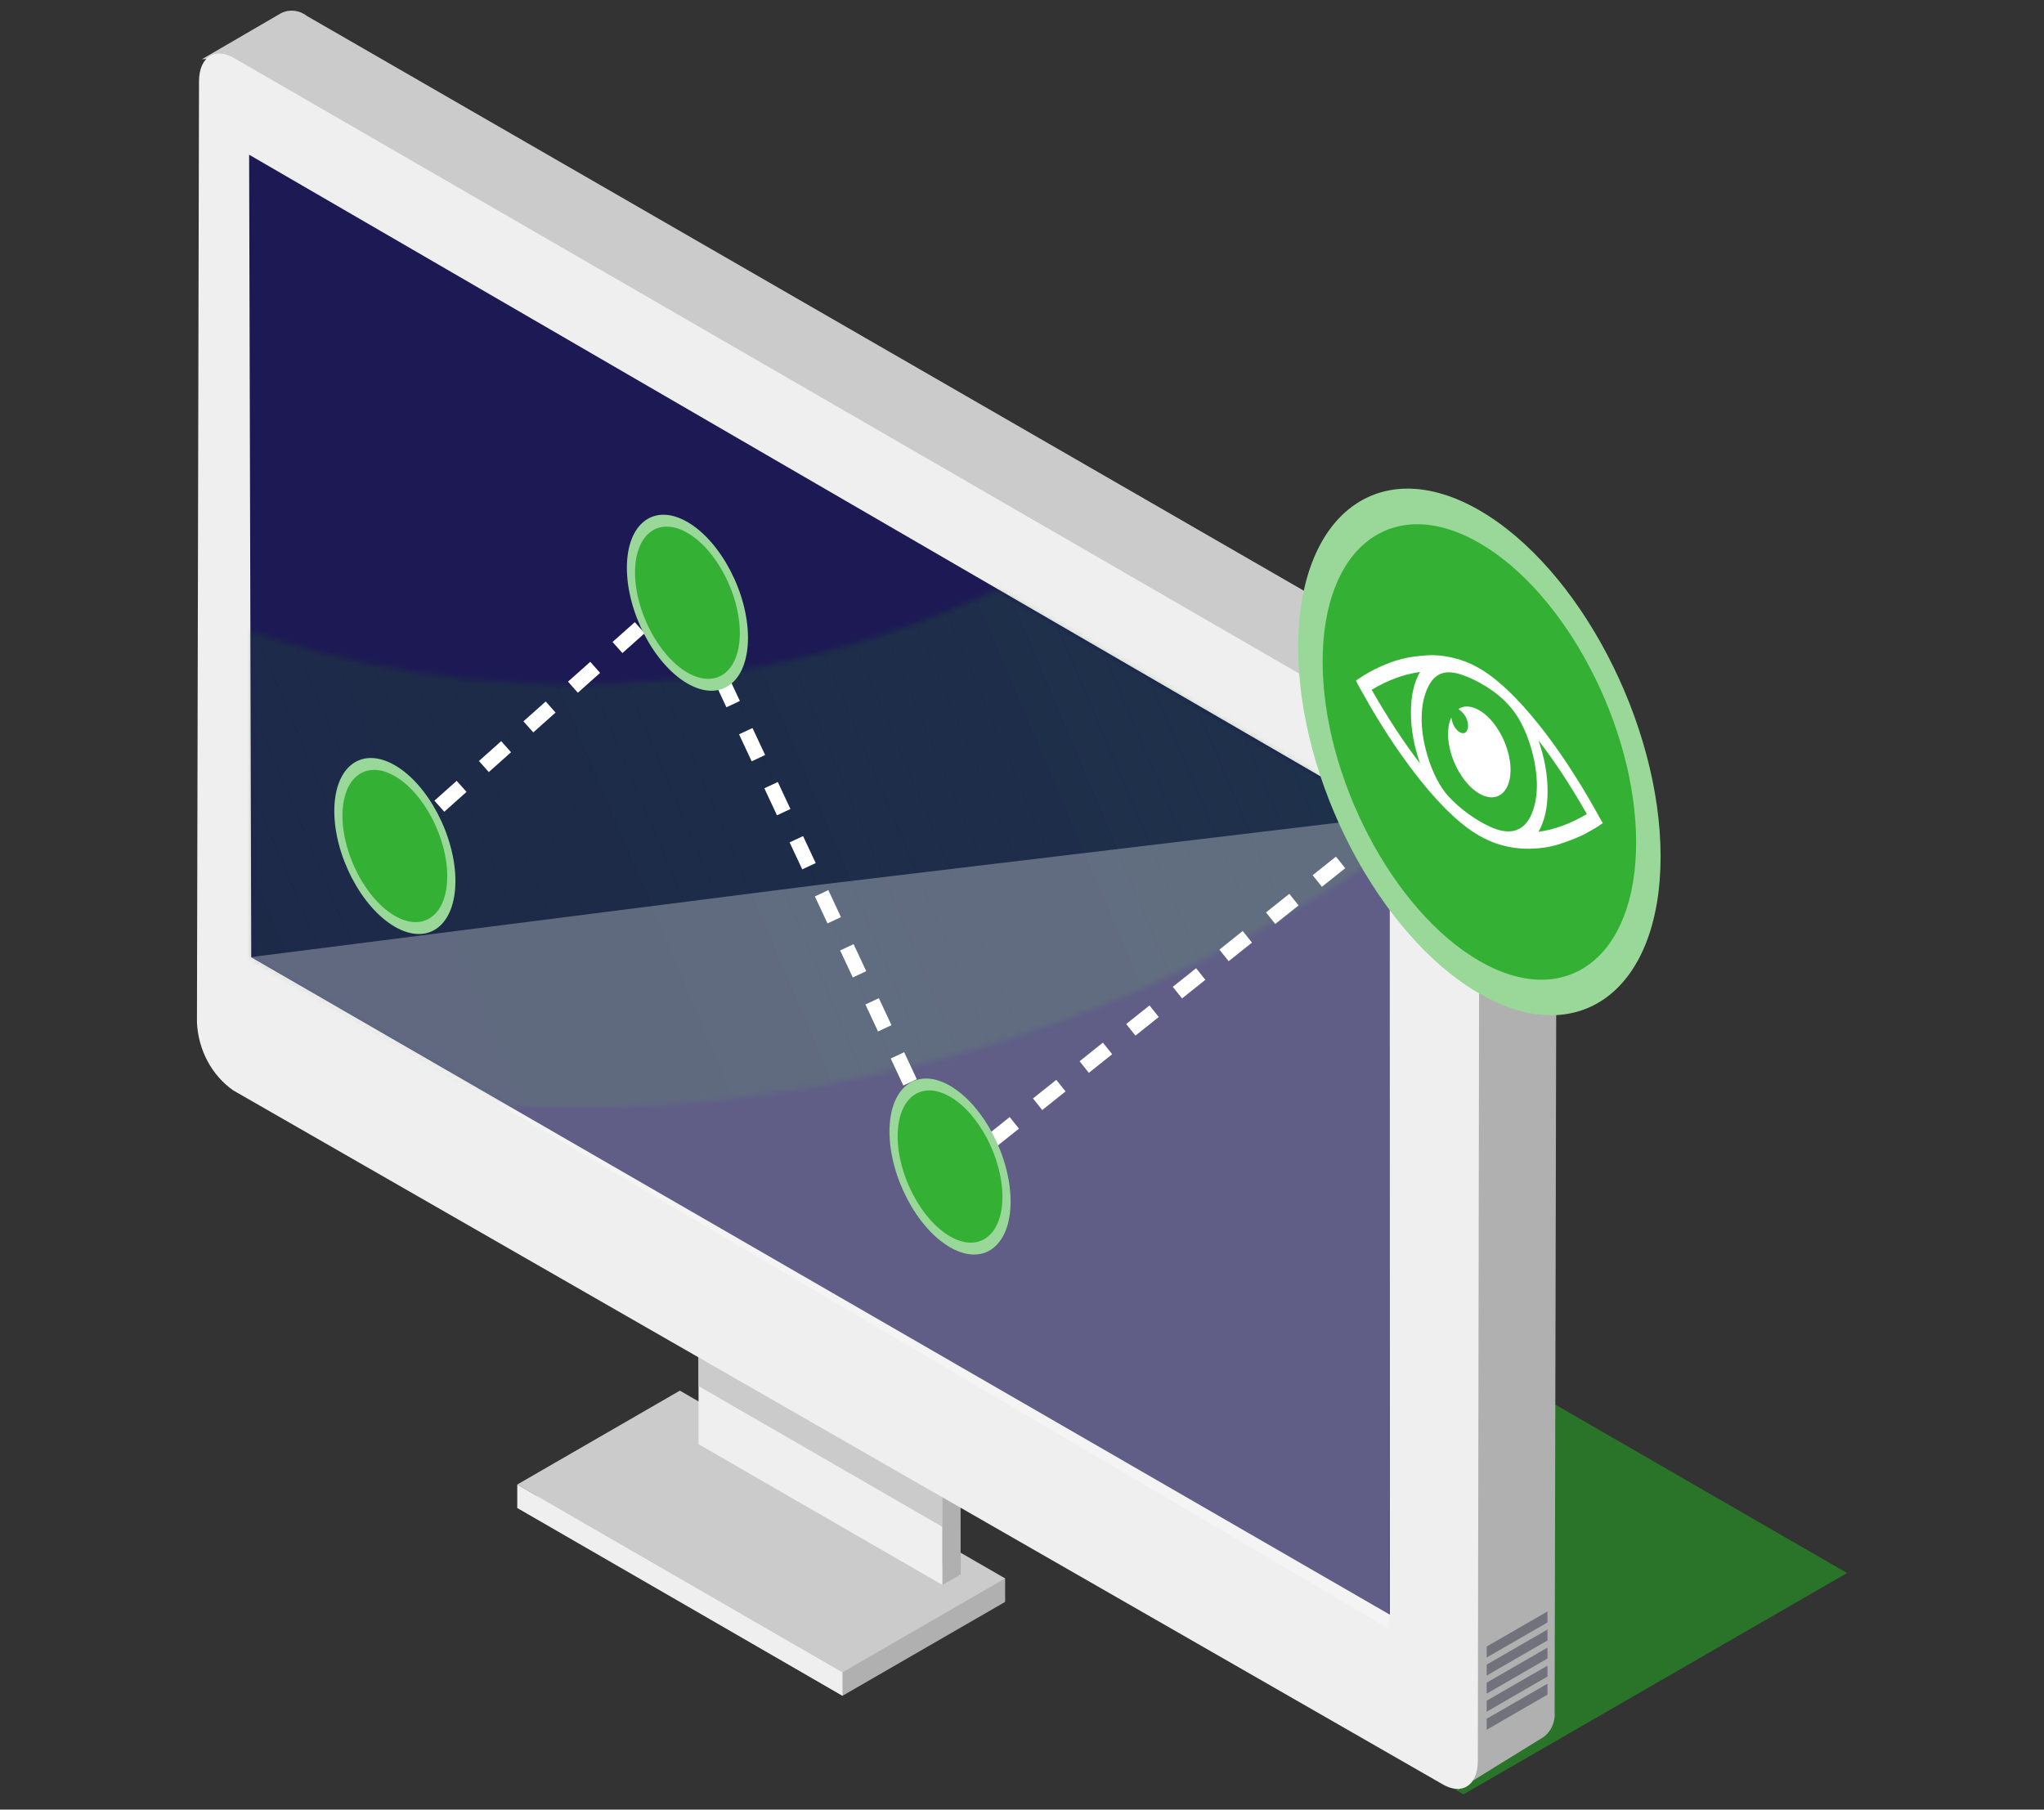 <?xml version="1.0" encoding="UTF-8"?>
<svg xmlns="http://www.w3.org/2000/svg" width="384" height="340" viewBox="0 0 384 340" fill="none">
  <rect x="0" y="0" width="384" height="340" fill="#333333" stroke="none"/>
  <g opacity="0.8">
    <path d="M41.592 202.373L274.945 337.121L347 295.546L113.63 160.832L41.592 202.373Z" fill="#278527"></path>
  </g>
  <path d="M176.264 302.923L188.831 300.969V296.574H176.264V302.923Z" fill="#B0B0B0"></path>
  <path d="M158.282 318.609L97.174 283.126L127.723 265.691L188.831 300.97L158.282 318.609Z" fill="#B0B0B0"></path>
  <path d="M158.282 314.196L97.174 278.919L127.723 261.279L188.831 296.557L158.282 314.196Z" fill="#CBCBCB"></path>
  <path d="M158.282 318.61L97.174 283.332V278.92L158.282 314.199V318.61Z" fill="#EFEFEF"></path>
  <path d="M180.46 295.83L134.379 269.418V216.184L180.46 242.647V295.83Z" fill="#9998A3"></path>
  <path d="M177.061 297.792L131.229 271.338V218.412L177.061 244.875V297.792Z" fill="#EFEFEF"></path>
  <path d="M177.061 286.88L131.229 260.417V225.139L177.061 251.602V286.88Z" fill="#CBCBCB"></path>
  <path d="M180.459 295.83L177.059 297.791V265.691H180.382L180.459 295.83Z" fill="#B0B0B0"></path>
  <path d="M285.627 135.15L59.779 4.822C58.366 3.709 56.498 3.512 54.913 4.308L37.42 13.852C39.005 13.055 40.872 13.252 42.286 14.366L269.24 155.916C273.274 158.752 275.81 163.498 276.059 168.698L275.664 331.692C275.836 333.542 275.074 335.358 273.668 336.438L290.066 326.303C291.47 325.223 292.233 323.416 292.062 321.557L292.456 147.924C292.208 142.731 289.671 137.985 285.636 135.15H285.627Z" fill="#B0B0B0"></path>
  <path d="M276.368 155.583L292.302 146.399C291.813 140.831 289.124 136.907 285.491 134.363L57.656 2.998C56.242 1.884 54.374 1.687 52.789 2.484L37.9 11.145C39.648 10.948 40.213 11.025 41.507 11.094L269.72 142.964C273.104 145.336 275.554 151.393 276.368 155.591V155.583Z" fill="#CBCBCB"></path>
  <path d="M271.106 142.175C275.142 145.011 277.678 149.757 277.926 154.957L277.634 330.861C277.618 335.555 274.55 337.449 270.764 335.092L43.819 204.867C39.784 202.04 37.248 197.294 37 192.103L37.386 15.308C37.394 10.614 40.47 8.712 44.256 11.068L271.106 142.175Z" fill="#EFEFEF"></path>
  <path d="M47.203 179.871L46.801 29.068L261.075 153.408V303.354L47.203 179.871Z" fill="#1C1954"></path>
  <mask id="mask0_138_1329" style="mask-type:luminance" maskUnits="userSpaceOnUse" x="46" y="29" width="216" height="275">
    <path d="M47.202 179.869L46.799 29.066L261.073 153.406V303.352L47.202 179.869Z" fill="white"></path>
  </mask>
  <g mask="url(#mask0_138_1329)">
    <g opacity="0.6">
      <mask id="mask1_138_1329" style="mask-type:luminance" maskUnits="userSpaceOnUse" x="-147" y="-276" width="522" height="485">
        <g opacity="0.6">
          <path d="M-108.019 99.146L-138.671 57.4C-151.683 39.684 -147.872 14.771 -130.147 1.758C-112.422 -11.255 -87.518 -7.434 -74.513 10.282L-43.861 52.028C17.366 135.409 135.007 153.443 218.38 92.224C301.76 31.005 319.785 -86.644 258.567 -170.025L227.914 -211.772C214.901 -229.488 218.722 -254.4 236.438 -267.413C254.154 -280.427 279.067 -276.605 292.08 -258.889L322.732 -217.143C409.934 -98.381 384.26 69.179 265.497 156.381C146.743 243.575 -20.816 217.9 -108.019 99.138V99.146Z" fill="white"></path>
        </g>
      </mask>
      <g mask="url(#mask1_138_1329)">
        <mask id="mask2_138_1329" style="mask-type:luminance" maskUnits="userSpaceOnUse" x="-262" y="-422" width="816" height="831">
          <g opacity="0.6">
            <path d="M-261.568 -93.178L106.473 408.033L553.224 79.983L185.182 -421.229L-261.568 -93.178Z" fill="white"></path>
          </g>
        </mask>
        <g mask="url(#mask2_138_1329)">
          <path d="M553.22 219.955L467.955 256.21L180.082 -420.924L180.819 -421.232H553.22V219.955Z" fill="#34AF35"></path>
          <path d="M180.094 -420.918L174.527 -418.552L462.376 258.588L467.942 256.223L180.094 -420.918Z" fill="#34AF35"></path>
          <path d="M174.525 -418.553L168.959 -416.187L456.806 260.954L462.373 258.588L174.525 -418.553Z" fill="#33AD34"></path>
          <path d="M168.963 -416.186L163.396 -413.819L451.245 263.322L456.811 260.956L168.963 -416.186Z" fill="#33AB34"></path>
          <path d="M163.384 -413.816L157.818 -411.451L445.667 265.69L451.233 263.324L163.384 -413.816Z" fill="#32AA33"></path>
          <path d="M157.82 -411.447L152.254 -409.082L440.101 268.06L445.667 265.693L157.82 -411.447Z" fill="#32A833"></path>
          <path d="M152.249 -409.082L146.682 -406.715L434.53 270.425L440.096 268.06L152.249 -409.082Z" fill="#31A632"></path>
          <path d="M146.683 -406.707L141.117 -404.34L428.965 272.8L434.531 270.435L146.683 -406.707Z" fill="#31A432"></path>
          <path d="M141.111 -404.348L135.545 -401.981L423.392 275.159L428.958 272.793L141.111 -404.348Z" fill="#30A331"></path>
          <path d="M135.543 -401.98L129.977 -399.614L417.825 277.527L423.391 275.161L135.543 -401.98Z" fill="#30A131"></path>
          <path d="M129.964 -399.602L124.398 -397.235L412.246 279.906L417.813 277.54L129.964 -399.602Z" fill="#2F9F30"></path>
          <path d="M124.396 -397.244L118.83 -394.878L406.677 282.263L412.243 279.896L124.396 -397.244Z" fill="#2F9E30"></path>
          <path d="M118.826 -394.869L113.26 -392.503L401.108 284.638L406.674 282.272L118.826 -394.869Z" fill="#2E9C2F"></path>
          <path d="M113.257 -392.504L107.691 -390.138L395.539 287.003L401.105 284.637L113.257 -392.504Z" fill="#2E9A2F"></path>
          <path d="M107.688 -390.145L102.121 -387.778L389.969 289.363L395.535 286.996L107.688 -390.145Z" fill="#2D992E"></path>
          <path d="M102.121 -387.77L96.555 -385.403L384.402 291.738L389.969 289.372L102.121 -387.77Z" fill="#2D972E"></path>
          <path d="M96.55 -385.402L90.984 -383.037L378.832 294.105L384.398 291.738L96.55 -385.402Z" fill="#2C962D"></path>
          <path d="M90.976 -383.033L85.41 -380.667L373.258 296.474L378.824 294.107L90.976 -383.033Z" fill="#2C942D"></path>
          <path d="M85.406 -380.664L79.84 -378.297L367.687 298.843L373.254 296.477L85.406 -380.664Z" fill="#2B932C"></path>
          <path d="M79.834 -378.299L74.268 -375.933L362.115 301.208L367.681 298.842L79.834 -378.299Z" fill="#2B912C"></path>
          <path d="M74.267 -375.934L68.701 -373.567L356.549 303.574L362.115 301.208L74.267 -375.934Z" fill="#2B902B"></path>
          <path d="M68.697 -373.566L63.131 -371.201L350.978 305.94L356.544 303.574L68.697 -373.566Z" fill="#2A8E2B"></path>
          <path d="M63.129 -371.191L57.562 -368.826L345.41 308.316L350.976 305.949L63.129 -371.191Z" fill="#2A8D2A"></path>
          <path d="M57.552 -368.828L51.986 -366.462L339.835 310.679L345.401 308.312L57.552 -368.828Z" fill="#298B2A"></path>
          <path d="M51.982 -366.463L46.416 -364.097L334.264 313.043L339.83 310.678L51.982 -366.463Z" fill="#298A29"></path>
          <path d="M46.416 -364.088L40.85 -361.722L328.698 315.419L334.264 313.053L46.416 -364.088Z" fill="#288829"></path>
          <path d="M40.843 -361.729L35.277 -359.362L323.125 317.779L328.692 315.413L40.843 -361.729Z" fill="#288728"></path>
          <path d="M35.277 -359.355L29.711 -356.989L317.559 320.152L323.125 317.786L35.277 -359.355Z" fill="#288628"></path>
          <path d="M29.707 -356.988L24.141 -354.623L311.989 322.519L317.555 320.152L29.707 -356.988Z" fill="#278428"></path>
          <path d="M24.14 -354.621L18.574 -352.255L306.422 324.886L311.988 322.52L24.14 -354.621Z" fill="#278327"></path>
          <path d="M18.56 -352.25L12.994 -349.883L300.842 327.257L306.408 324.892L18.56 -352.25Z" fill="#268227"></path>
          <path d="M12.992 -349.885L7.426 -347.519L295.274 329.622L300.84 327.256L12.992 -349.885Z" fill="#268026"></path>
          <path d="M7.431 -347.518L1.865 -345.151L289.713 331.99L295.279 329.624L7.431 -347.518Z" fill="#267F26"></path>
          <path d="M1.861 -345.15L-3.705 -342.785L284.143 334.356L289.709 331.99L1.861 -345.15Z" fill="#257E26"></path>
          <path d="M-3.705 -342.775L-9.271 -340.41L278.576 336.732L284.142 334.365L-3.705 -342.775Z" fill="#257D25"></path>
          <path d="M-9.276 -340.418L-14.842 -338.051L273.006 339.089L278.572 336.724L-9.276 -340.418Z" fill="#247B25"></path>
          <path d="M-14.852 -338.047L-20.418 -335.681L267.43 341.46L272.996 339.094L-14.852 -338.047Z" fill="#247A24"></path>
          <path d="M-20.42 -335.672L-25.986 -333.306L261.861 343.835L267.427 341.469L-20.42 -335.672Z" fill="#247924"></path>
          <path d="M-25.991 -333.314L-31.557 -330.948L256.291 346.193L261.857 343.827L-25.991 -333.314Z" fill="#237824"></path>
          <path d="M-31.559 -330.939L-37.125 -328.574L250.722 348.567L256.289 346.201L-31.559 -330.939Z" fill="#237723"></path>
          <path d="M-37.129 -328.57L-42.695 -326.205L245.152 350.937L250.718 348.57L-37.129 -328.57Z" fill="#237623"></path>
          <path d="M-42.7 -326.213L-48.266 -323.846L239.583 353.294L245.149 350.929L-42.7 -326.213Z" fill="#227423"></path>
          <path d="M-48.266 -323.84L-53.832 -321.474L234.016 355.667L239.582 353.301L-48.266 -323.84Z" fill="#227322"></path>
          <path d="M-53.844 -321.469L-59.41 -319.102L228.438 358.038L234.004 355.672L-53.844 -321.469Z" fill="#227222"></path>
          <path d="M-59.41 -319.102L-64.977 -316.735L222.872 360.406L228.438 358.04L-59.41 -319.102Z" fill="#217122"></path>
          <path d="M-64.981 -316.734L-70.547 -314.369L217.301 362.773L222.867 360.406L-64.981 -316.734Z" fill="#217021"></path>
          <path d="M-70.551 -314.369L-76.117 -312.003L211.731 365.138L217.297 362.771L-70.551 -314.369Z" fill="#216F21"></path>
          <path d="M-76.117 -312.002L-81.684 -309.635L206.164 367.505L211.73 365.14L-76.117 -312.002Z" fill="#206E21"></path>
          <path d="M-81.69 -309.635L-87.256 -307.269L200.592 369.872L206.158 367.506L-81.69 -309.635Z" fill="#206D20"></path>
          <path d="M-87.264 -307.254L-92.83 -304.888L195.018 372.253L200.584 369.887L-87.264 -307.254Z" fill="#206C20"></path>
          <path d="M-92.836 -304.898L-98.402 -302.532L189.445 374.609L195.012 372.243L-92.836 -304.898Z" fill="#206B20"></path>
          <path d="M-98.407 -302.529L-103.973 -300.164L183.875 376.978L189.441 374.611L-98.407 -302.529Z" fill="#1F6B20"></path>
          <path d="M-103.973 -300.156L-109.539 -297.79L178.309 379.351L183.875 376.984L-103.973 -300.156Z" fill="#1F6A1F"></path>
          <path d="M-109.543 -297.799L-115.109 -295.433L172.738 381.708L178.304 379.342L-109.543 -297.799Z" fill="#1F691F"></path>
          <path d="M-115.109 -295.424L-120.676 -293.058L167.173 384.083L172.739 381.717L-115.109 -295.424Z" fill="#1F681F"></path>
          <path d="M-120.68 -293.059L-126.246 -290.692L161.601 386.449L167.168 384.083L-120.68 -293.059Z" fill="#1E671E"></path>
          <path d="M-126.256 -290.695L-131.822 -288.33L156.025 388.812L161.591 386.445L-126.256 -290.695Z" fill="#1E661E"></path>
          <path d="M-131.825 -288.32L-137.391 -285.955L150.458 391.187L156.024 388.82L-131.825 -288.32Z" fill="#1E661E"></path>
          <path d="M-137.393 -285.953L-142.959 -283.587L144.888 393.554L150.455 391.188L-137.393 -285.953Z" fill="#1E651E"></path>
          <path d="M-142.96 -283.588L-148.527 -281.222L139.321 395.918L144.887 393.553L-142.96 -283.588Z" fill="#1D641D"></path>
          <path d="M-148.53 -281.219L-154.096 -278.853L133.753 398.288L139.319 395.922L-148.53 -281.219Z" fill="#1D631D"></path>
          <path d="M-154.104 -278.855L-159.67 -276.489L128.177 400.652L133.743 398.286L-154.104 -278.855Z" fill="#1D631D"></path>
          <path d="M-159.668 -276.48L-165.234 -274.115L122.614 403.026L128.18 400.66L-159.668 -276.48Z" fill="#1D621D"></path>
          <path d="M-165.241 -274.115L-170.807 -271.749L117.041 405.392L122.608 403.025L-165.241 -274.115Z" fill="#1C611D"></path>
          <path d="M-170.807 -271.742L-176.373 -269.376L111.474 407.765L117.04 405.398L-170.807 -271.742Z" fill="#1C611C"></path>
          <path d="M111.488 407.75L110.837 408.024H105.029L-181.953 -267.01L-176.384 -269.375L111.488 407.75Z" fill="#1C601C"></path>
          <path d="M98.449 408.024L-187.521 -264.638L-181.954 -267.012L105.028 408.024H98.449Z" fill="#1C5F1C"></path>
          <path d="M91.87 408.022L-193.09 -262.276L-187.522 -264.641L98.449 408.022H91.87Z" fill="#1C5F1C"></path>
          <path d="M85.3 408.026L-198.666 -259.899L-193.088 -262.271L91.871 408.026H85.3Z" fill="#1C5E1C"></path>
          <path d="M78.721 408.024L-204.234 -257.536L-198.666 -259.9L85.3 408.024H78.721Z" fill="#1B5E1C"></path>
          <path d="M72.139 408.023L-209.805 -255.173L-204.237 -257.537L78.718 408.023H72.139Z" fill="#1B5D1B"></path>
          <path d="M65.569 408.024L-215.373 -252.799L-209.804 -255.172L72.14 408.024H65.569Z" fill="#1B5D1B"></path>
          <path d="M58.989 408.022L-220.941 -250.436L-215.373 -252.801L65.569 408.022H58.989Z" fill="#1B5C1B"></path>
          <path d="M52.411 408.02L-226.51 -248.065L-220.941 -250.438L58.99 408.02H52.411Z" fill="#1B5C1B"></path>
          <path d="M45.84 408.024L-232.086 -245.696L-226.509 -248.061L52.411 408.024H45.84Z" fill="#1B5C1B"></path>
        </g>
      </g>
    </g>
  </g>
  <g style="mix-blend-mode:overlay" opacity="0.3">
    <path d="M154.141 166.206L46.799 179.87L260.945 306.025L261.073 153.406L154.141 166.206Z" fill="white"></path>
  </g>
  <path d="M290.717 304.834L279.297 311.423V309.358L290.717 302.77V304.834Z" fill="#72727C"></path>
  <path d="M290.717 308.218L279.297 314.814V312.75L290.717 306.162V308.218Z" fill="#72727C"></path>
  <path d="M290.717 311.613L279.297 318.21V316.145L290.717 309.557V311.613Z" fill="#72727C"></path>
  <path d="M290.717 315.003L279.297 321.599V319.534L290.717 312.947V315.003Z" fill="#72727C"></path>
  <path d="M290.717 318.396L279.297 324.992V322.928L290.717 316.34V318.396Z" fill="#72727C"></path>
  <path d="M178.37 222.47L176.828 219.18L179.356 217.998L179.398 218.093L180.932 216.868L182.67 219.043L178.37 222.47ZM187.049 215.548L185.309 213.373L189.687 209.877L191.426 212.053L187.049 215.548ZM174.455 214.1L172.082 209.029L174.61 207.847L176.982 212.918L174.455 214.1ZM195.803 208.558L194.065 206.381L198.442 202.886L200.182 205.063L195.803 208.558ZM169.709 203.949L167.337 198.878L169.864 197.695L172.236 202.766L169.709 203.949ZM204.559 201.568L202.82 199.391L207.197 195.896L208.937 198.072L204.559 201.568ZM213.314 194.576L211.576 192.401L215.953 188.906L217.692 191.081L213.314 194.576ZM164.954 193.797L162.582 188.725L165.109 187.544L167.481 192.615L164.954 193.797ZM222.07 187.586L220.33 185.41L224.709 181.915L226.447 184.091L222.07 187.586ZM160.208 183.645L157.836 178.574L160.363 177.391L162.735 182.464L160.208 183.645ZM230.825 180.596L229.086 178.419L233.463 174.924L235.203 177.101L230.825 180.596ZM239.58 173.604L237.842 171.429L242.219 167.934L243.959 170.109L239.58 173.604ZM155.462 173.493L153.089 168.422L155.617 167.24L157.99 172.311L155.462 173.493ZM248.345 166.614L246.605 164.439L250.983 160.943L252.722 163.119L248.345 166.614ZM150.716 163.342L148.343 158.271L150.87 157.088L153.244 162.16L150.716 163.342ZM75.097 159.967L73.246 157.885L77.427 154.158L79.277 156.24L75.097 159.967ZM257.099 159.615L255.361 157.44L259.738 153.944L261.478 156.12L257.099 159.615ZM145.97 153.182L143.597 148.11L146.124 146.928L148.498 151.999L145.97 153.182ZM265.855 152.625L264.116 150.448L268.494 146.953L270.232 149.13L265.855 152.625ZM83.466 152.513L81.616 150.432L85.797 146.705L87.647 148.787L83.466 152.513ZM274.611 145.642L272.871 143.467L277.018 140.16L278.757 142.335L274.611 145.642ZM91.828 145.06L89.977 142.978L94.158 139.251L96.008 141.334L91.828 145.06ZM141.216 143.038L138.842 137.967L141.369 136.784L143.743 141.856L141.216 143.038ZM100.189 137.607L98.338 135.526L102.519 131.799L104.37 133.88L100.189 137.607ZM136.47 132.887L134.096 127.815L136.623 126.633L138.997 131.704L136.47 132.887ZM108.559 130.154L106.709 128.072L110.889 124.345L112.739 126.427L108.559 130.154ZM131.724 122.735L129.35 117.663L131.878 116.481L134.251 121.553L131.724 122.735ZM116.929 122.7L115.078 120.618L119.259 116.893L121.109 118.974L116.929 122.7ZM125.298 115.248L123.448 113.166L128.305 108.84L129.505 111.401L128.503 111.872L128.76 112.163L125.298 115.248Z" fill="white"></path>
  <path d="M80.554 173.946C85.239 171.953 86.18 163.624 82.657 155.343C79.133 147.063 72.479 141.966 67.795 143.959C63.111 145.952 62.169 154.281 65.693 162.561C69.216 170.842 75.87 175.939 80.554 173.946Z" fill="#34B134"></path>
  <path d="M74.181 174.123C67.91 170.498 62.805 160.749 62.805 152.38C62.805 144.01 67.91 140.155 74.181 143.778C80.452 147.402 85.558 157.152 85.558 165.521C85.558 173.891 80.452 177.746 74.181 174.123ZM74.181 145.825C68.75 142.69 64.338 146.031 64.338 153.27C64.338 160.51 68.75 168.939 74.181 172.074C79.613 175.21 84.025 171.869 84.025 164.63C84.025 157.391 79.613 148.962 74.181 145.825Z" fill="#99D899"></path>
  <path d="M184.861 234.176C189.545 232.183 190.486 223.854 186.963 215.574C183.44 207.293 176.786 202.197 172.101 204.19C167.417 206.184 166.476 214.511 170 222.792C173.522 231.073 180.176 236.17 184.861 234.176Z" fill="#34B134"></path>
  <path d="M178.48 234.345C172.209 230.722 167.104 220.972 167.104 212.602C167.104 204.232 172.209 200.377 178.48 204.001C184.752 207.625 189.857 217.374 189.857 225.744C189.857 234.114 184.752 237.969 178.48 234.345ZM178.48 206.049C173.049 202.913 168.637 206.255 168.637 213.493C168.637 220.732 173.049 229.162 178.48 232.298C183.912 235.433 188.324 232.092 188.324 224.853C188.324 217.614 183.912 209.184 178.48 206.049Z" fill="#99D899"></path>
  <path d="M135.531 128.239C140.215 126.245 141.156 117.917 137.633 109.637C134.11 101.356 127.456 96.259 122.772 98.252C118.087 100.245 117.146 108.574 120.669 116.855C124.192 125.135 130.846 130.232 135.531 128.239Z" fill="#34B134"></path>
  <path d="M129.147 128.417C122.875 124.793 117.77 115.044 117.77 106.674C117.77 98.305 122.875 94.45 129.147 98.073C135.418 101.698 140.523 111.447 140.523 119.816C140.523 128.186 135.418 132.041 129.147 128.417ZM129.147 100.12C123.715 96.985 119.303 100.326 119.303 107.565C119.303 114.805 123.715 123.234 129.147 126.369C134.578 129.505 138.99 126.164 138.99 118.925C138.99 111.686 134.578 103.256 129.147 100.12Z" fill="#99D899"></path>
  <path d="M297.011 186.134C311.025 180.171 313.843 155.258 303.304 130.491C292.766 105.723 272.861 90.479 258.846 96.442C244.832 102.406 242.015 127.318 252.554 152.086C263.093 176.853 282.997 192.097 297.011 186.134Z" fill="#34B134"></path>
  <path d="M277.925 186.676C259.156 175.839 243.881 146.651 243.881 121.62C243.881 96.587 259.156 85.039 277.925 95.876C296.695 106.713 311.97 135.901 311.97 160.932C311.97 185.965 296.695 197.513 277.925 186.668V186.676ZM277.925 102.019C261.691 92.646 248.481 102.627 248.481 124.284C248.481 145.932 261.691 171.178 277.925 180.551C294.159 189.923 307.378 179.943 307.378 158.286C307.378 136.637 294.168 111.39 277.925 102.019Z" fill="#99D899"></path>
  <path d="M300.729 153.98C300.584 153.723 300.438 153.457 300.292 153.209C299.984 152.652 299.684 152.121 299.385 151.59C297.816 148.815 296.129 146.065 294.364 143.409C292.505 140.607 290.715 138.149 288.881 135.878C287.014 133.557 285.249 131.603 283.502 129.916C281.711 128.194 280.023 126.849 278.344 125.82C276.631 124.767 274.866 124.039 272.947 123.585C271.233 123.182 269.623 123.028 268.141 123.123C266.847 123.208 265.674 123.345 264.56 123.542C262.992 123.825 261.398 124.33 259.557 125.144C257.938 125.864 256.473 126.678 255.076 127.646L254.742 127.877L255.051 128.502C255.051 128.502 255.067 128.537 255.076 128.554C255.094 128.597 255.12 128.648 255.153 128.707C255.436 129.213 255.728 129.728 256.01 130.224C256.645 131.355 257.304 132.52 257.972 133.652C259.711 136.59 261.553 139.417 263.429 142.072C265.674 145.233 267.815 147.915 269.966 150.271C271.927 152.413 273.778 154.126 275.637 155.522C276.366 156.07 277.102 156.559 277.856 156.987C279.175 157.75 280.529 158.332 281.891 158.727C283.776 159.275 285.669 159.514 287.665 159.454C289.61 159.395 291.332 159.12 292.925 158.606C294.279 158.17 295.598 157.673 296.84 157.124C297.619 156.782 298.364 156.353 299.093 155.933C299.341 155.796 299.582 155.65 299.83 155.513C300.044 155.394 300.25 155.248 300.455 155.102C300.55 155.034 300.643 154.974 300.738 154.905L301.107 154.657L300.729 153.989V153.98ZM289.027 156.285C290.175 154.306 290.749 151.744 290.74 148.634C290.74 145.542 290.158 142.338 289.018 139.082C292.094 143.074 295.092 147.641 298.116 152.944C295.058 154.768 292.068 155.865 289.027 156.285ZM257.689 129.598C260.722 127.783 263.712 126.686 266.779 126.249C265.631 128.236 265.057 130.79 265.065 133.882C265.065 136.975 265.647 140.187 266.787 143.452C263.729 139.494 260.739 134.928 257.689 129.591V129.598ZM284.958 155.933C283.63 156.439 281.985 156.251 280.058 155.385C277.257 154.126 274.224 151.925 272.133 149.637C270.497 147.846 269.169 145.276 268.175 141.995C267.241 138.894 266.898 135.947 267.164 133.24C267.301 131.809 267.636 130.507 268.141 129.376C269.426 126.532 271.388 125.718 274.523 126.746C275.637 127.115 276.777 127.611 277.898 128.228C281.531 130.208 284.084 132.666 285.72 135.733C287.296 138.697 288.367 142.398 288.659 145.893C288.856 148.284 288.642 150.417 288.016 152.232C287.357 154.169 286.32 155.411 284.958 155.924V155.933Z" fill="white"></path>
  <path d="M272.655 134.797C272.836 136.159 273.546 137.298 274.446 137.676C275.217 138.001 275.834 137.375 275.8 136.296C275.757 135.071 275.063 133.906 273.984 133.237C275.688 131.953 279.046 133.118 281.582 137.298C284.05 141.376 284.469 146.242 282.705 148.539C280.768 151.066 277.162 149.644 274.609 145.831C271.936 141.847 271.474 137.11 272.664 134.797H272.655Z" fill="white"></path>
</svg>
